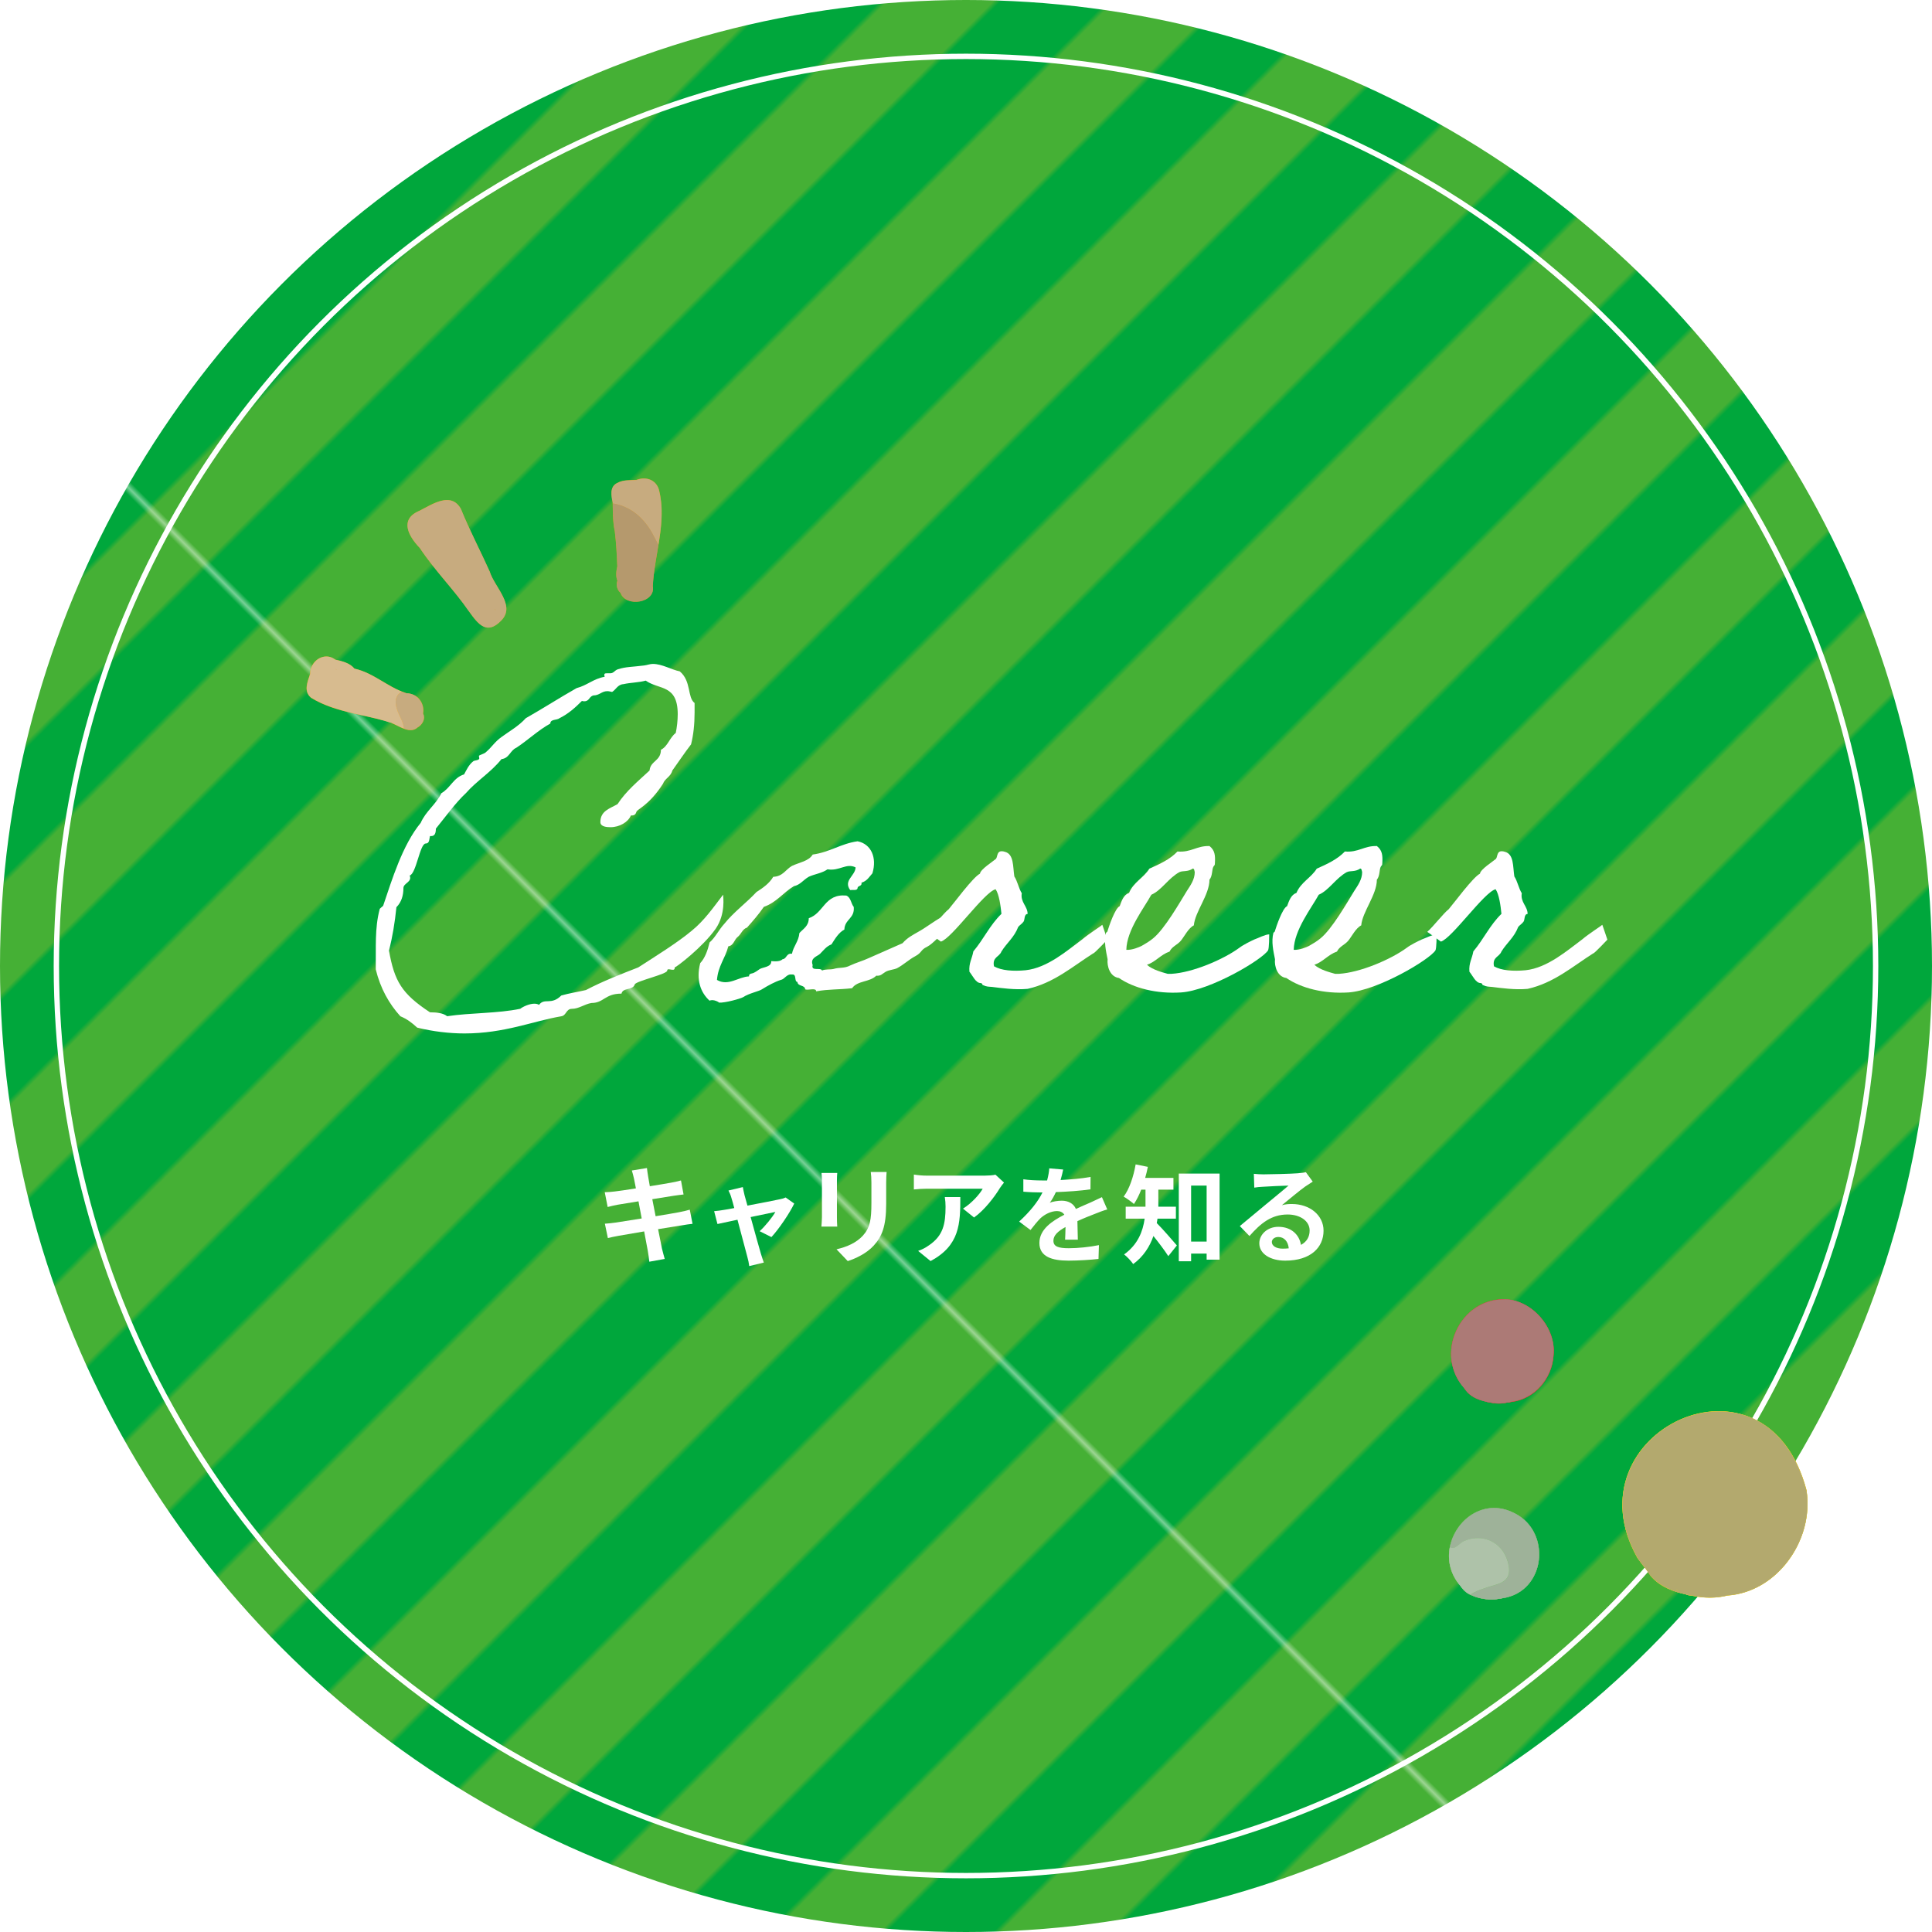 <?xml version="1.0" encoding="UTF-8"?>
<svg xmlns="http://www.w3.org/2000/svg" width="360.9" height="360.9" xmlns:xlink="http://www.w3.org/1999/xlink" viewBox="0 0 360.9 360.9">
  <defs>
    <style>
      .cls-1 {
        fill: #e2392b;
      }

      .cls-1, .cls-2, .cls-3, .cls-4, .cls-5, .cls-6, .cls-7, .cls-8, .cls-9, .cls-10, .cls-11, .cls-12, .cls-13 {
        stroke-width: 0px;
      }

      .cls-2 {
        fill: #f9d812;
      }

      .cls-14 {
        stroke: #fff;
        stroke-miterlimit: 10;
      }

      .cls-14, .cls-6 {
        fill: none;
      }

      .cls-3 {
        fill: #74ba63;
      }

      .cls-15 {
        isolation: isolate;
      }

      .cls-5 {
        fill: url(#_新規パターンスウォッチ_15);
      }

      .cls-7 {
        fill: #fff;
      }

      .cls-8 {
        fill: #00a73c;
      }

      .cls-9 {
        fill: #c6c6c6;
      }

      .cls-10 {
        fill: #45b035;
      }

      .cls-16 {
        mix-blend-mode: overlay;
        opacity: .7;
      }

      .cls-11 {
        fill: #afafaf;
      }

      .cls-12 {
        fill: #959595;
      }

      .cls-13 {
        fill: #ffa20d;
      }
    </style>
    <pattern id="_新規パターンスウォッチ_15" data-name="新規パターンスウォッチ 15" x="0" y="0" width="30" height="241.5" patternTransform="translate(-8182.69 10023.75) rotate(45)" patternUnits="userSpaceOnUse" viewBox="0 0 30 241.5">
      <g>
        <rect class="cls-6" width="30" height="241.5"/>
        <rect class="cls-8" width="15" height="241.5"/>
        <rect class="cls-10" x="15" width="15" height="241.5"/>
      </g>
    </pattern>
  </defs>
  <g class="cls-15">
    <g id="_レイヤー_2" data-name="レイヤー 2">
      <g id="_画像" data-name="画像">
        <circle class="cls-5" cx="180.45" cy="180.45" r="180.45"/>
        <circle class="cls-14" cx="180.45" cy="180.45" r="169.92"/>
      </g>
      <g id="_文字" data-name="文字">
        <g>
          <path class="cls-7" d="m129.37,228.61c-.52.04-1.34.18-2.1.3-.96.16-2.58.42-4.34.7.32,1.64.6,2.98.72,3.6.14.6.34,1.32.52,1.96l-2.88.52c-.1-.76-.16-1.44-.28-2.02-.1-.58-.36-1.96-.68-3.64-2.04.34-3.92.66-4.78.82-.86.16-1.54.3-2,.42l-.56-2.68c.54-.02,1.44-.14,2.08-.22.92-.14,2.78-.44,4.8-.76l-.6-3.2c-1.76.28-3.3.54-3.92.64-.7.14-1.24.26-1.84.42l-.54-2.76c.64-.02,1.24-.06,1.86-.14.7-.08,2.24-.3,3.96-.58-.16-.84-.3-1.5-.36-1.82-.12-.56-.26-1.04-.4-1.52l2.82-.46c.06.4.12,1.08.22,1.56.04.28.16.94.32,1.84,1.7-.28,3.22-.52,3.94-.66.64-.12,1.4-.28,1.88-.42l.48,2.62c-.44.04-1.24.16-1.84.24l-4,.64.62,3.18c1.8-.3,3.44-.56,4.34-.74.78-.16,1.52-.32,2.04-.48l.52,2.64Z"/>
          <path class="cls-7" d="m141.9,229.99c1.02-.92,2.4-2.62,2.94-3.6-.48.1-2.46.5-4.62.96.76,2.74,1.6,5.82,1.92,6.86.12.36.38,1.24.54,1.64l-2.72.66c-.06-.52-.2-1.18-.36-1.74-.3-1.08-1.12-4.18-1.84-6.92-1.68.36-3.14.66-3.74.8l-.62-2.4c.64-.06,1.18-.12,1.84-.24.28-.04,1-.16,1.92-.34-.2-.78-.38-1.42-.52-1.86-.14-.52-.34-1-.56-1.42l2.68-.64c.08.48.2,1,.32,1.52l.54,1.94c2.54-.48,5.34-1.02,6.12-1.2.36-.06.74-.18,1.02-.32l1.6,1.14c-.84,1.76-2.86,4.76-4.26,6.26l-2.2-1.1Z"/>
          <path class="cls-7" d="m156.4,219.11c-.04.44-.06.88-.06,1.52v6.76c0,.5.02,1.28.06,1.74h-2.96c.02-.38.1-1.16.1-1.76v-6.74c0-.38-.02-1.08-.08-1.52h2.94Zm9.22-.18c-.04.56-.08,1.2-.08,2v3.96c0,4.3-.84,6.14-2.32,7.78-1.32,1.46-3.4,2.44-4.86,2.9l-2.1-2.2c2-.46,3.68-1.22,4.9-2.52,1.36-1.5,1.62-3,1.62-6.12v-3.8c0-.8-.04-1.44-.12-2h2.96Z"/>
          <path class="cls-7" d="m187.55,220.91c-.22.26-.6.74-.78,1.04-.94,1.56-2.84,4.08-4.82,5.48l-2.06-1.66c1.6-.98,3.16-2.74,3.68-3.72h-10.42c-.84,0-1.5.06-2.44.14v-2.78c.76.12,1.6.2,2.44.2h10.78c.56,0,1.66-.06,2.02-.18l1.6,1.48Zm-8.16,2.7c0,4.96-.1,9.04-5.56,11.96l-2.32-1.9c.64-.22,1.36-.56,2.1-1.1,2.54-1.76,3.02-3.88,3.02-7.16,0-.62-.04-1.16-.14-1.8h2.9Z"/>
          <path class="cls-7" d="m198.96,231.57c.04-.58.06-1.5.08-2.36-1.46.8-2.26,1.58-2.26,2.56,0,1.1.94,1.4,2.88,1.4,1.68,0,3.88-.22,5.62-.58l-.08,2.58c-1.32.16-3.74.32-5.6.32-3.1,0-5.44-.74-5.44-3.3s2.4-4.12,4.66-5.28c-.32-.5-.84-.68-1.38-.68-1.12,0-2.34.64-3.1,1.36-.6.6-1.16,1.32-1.84,2.18l-2.12-1.58c2.08-1.92,3.48-3.68,4.36-5.44h-.24c-.8,0-2.26-.04-3.34-.14v-2.32c1,.16,2.48.22,3.48.22h.96c.24-.9.38-1.7.4-2.26l2.6.22c-.1.48-.24,1.16-.48,1.96,1.86-.1,3.86-.26,5.6-.58l-.02,2.32c-1.9.28-4.34.44-6.46.52-.32.7-.72,1.42-1.14,2,.52-.26,1.58-.4,2.24-.4,1.2,0,2.2.52,2.64,1.54,1.02-.48,1.86-.82,2.68-1.18.76-.34,1.46-.68,2.18-1.02l1,2.3c-.64.16-1.68.56-2.36.84-.88.34-2,.78-3.22,1.34.02,1.1.06,2.56.08,3.46h-2.38Z"/>
          <path class="cls-7" d="m216.22,227.65c-.04.28-.08.56-.14.82,1.04,1.02,3.2,3.52,3.76,4.18l-1.6,2c-.66-1.04-1.8-2.54-2.78-3.76-.68,1.96-1.86,3.84-3.78,5.24-.32-.5-1.2-1.44-1.7-1.8,2.6-1.86,3.52-4.36,3.84-6.68h-3.54v-2.24h3.7v-3.18h-.8c-.4,1.02-.86,1.94-1.36,2.68-.44-.4-1.38-1.08-1.92-1.38,1.08-1.44,1.84-3.74,2.24-6.02l2.28.46c-.14.7-.3,1.38-.5,2.06h5.28v2.2h-2.82v3.18h3.28v2.24h-3.44Zm11.6-8.42v16.08h-2.42v-1.14h-2.9v1.44h-2.3v-16.38h7.62Zm-2.42,12.7v-10.46h-2.9v10.46h2.9Z"/>
          <path class="cls-7" d="m245.22,220.73c-.48.3-.94.6-1.38.9-1.06.74-3.14,2.5-4.38,3.5.66-.18,1.22-.22,1.86-.22,3.36,0,5.92,2.1,5.92,4.98,0,3.12-2.38,5.6-7.16,5.6-2.76,0-4.84-1.26-4.84-3.24,0-1.6,1.46-3.08,3.56-3.08,2.44,0,3.92,1.5,4.22,3.38,1.08-.58,1.62-1.5,1.62-2.7,0-1.78-1.8-2.98-4.1-2.98-3.04,0-5.02,1.62-7.14,4.02l-1.8-1.86c1.4-1.14,3.78-3.16,4.96-4.12,1.1-.92,3.16-2.58,4.14-3.44-1.02.02-3.74.14-4.78.22-.54.02-1.16.08-1.62.16l-.08-2.58c.56.06,1.24.1,1.8.1,1.04,0,5.28-.1,6.4-.2.82-.06,1.28-.14,1.52-.2l1.28,1.76Zm-4.48,12.46c-.12-1.28-.86-2.12-1.94-2.12-.74,0-1.22.44-1.22.94,0,.74.84,1.24,2,1.24.42,0,.8-.02,1.16-.06Z"/>
        </g>
        <g>
          <path class="cls-7" d="m135.08,167.14c0,.36.51,3.58-1.39,6.35-2.41,3.43-7.3,7.15-7.66,7.23v.15c-.07.73-1.39-.22-1.39.44s-5.62,1.9-6.06,2.55c-.29,1.17-2.26.58-2.48,1.75-3.14,0-3.28,1.75-5.62,1.75-1.31.22-2.34,1.09-3.65,1.09-1.09,0-1.02,1.24-1.97,1.39-5.25.88-10.58,3.21-18.1,3.21-2.77,0-5.91-.36-8.83-1.09-.95-.88-1.9-1.61-3.14-2.12-2.12-2.34-3.72-5.18-4.6-8.76.07-4.16-.22-7.59.73-11.24,0-.15.66-.58.66-.66,1.61-4.74,3.58-11.31,7.01-15.47.95-2.19,2.85-3.43,3.87-5.55,1.68-.95,2.26-2.92,4.23-3.5.44-.8.88-1.82,1.75-2.48.22-.15,1.09-.15,1.09-.51,0-.15-.07-.36-.07-.44,0-.22,1.02-.36,1.39-.8.95-.8,1.61-1.9,2.85-2.77,1.39-1.02,3.21-2.04,4.52-3.5,3.21-1.82,6.28-3.8,9.49-5.62,1.97-.51,3.14-1.75,5.25-2.12-.07-.15-.07-.22-.07-.36,0-.29.22-.29.51-.29h.58c.66,0,.8-.51,1.39-.73,1.53-.51,2.7-.44,4.96-.73.58-.07,1.09-.29,1.61-.29,1.75,0,3.5,1.09,5.04,1.39,2.19,1.82,1.39,4.89,2.77,5.91v1.75c0,2.26-.22,4.23-.66,5.98-1.24,1.61-2.34,3.28-3.5,4.89-.29,1.17-1.39,1.46-1.75,2.48-2.7,4.16-4.89,4.74-4.96,5.25-.15.44-.36.66-.88.66h-.15c-.51,1.24-2.12,2.19-3.8,2.19-.66,0-1.9-.07-1.9-.95,0-2.12,1.82-2.55,3.21-3.36,1.61-2.48,3.87-4.31,5.98-6.28.15-1.82,2.12-1.75,2.12-3.87,1.31-.66,1.61-2.26,2.77-3.14.22-1.02.37-2.34.37-3.5,0-5.62-3.5-4.52-5.98-6.28-1.24.36-2.85.36-4.16.66-1.09.07-1.39,1.02-2.12,1.46-.36-.07-.58-.15-.88-.15-1.09,0-1.46.8-2.63.8-.8.22-.73,1.09-1.68,1.09-.07,0-.29,0-.44-.07-1.31,1.31-2.55,2.41-4.16,3.21-.51.44-1.75.15-1.75,1.02-2.26,1.24-4.23,3.14-6.35,4.52-1.17.51-1.31,1.97-2.77,2.12-1.9,2.41-4.67,4.09-6.64,6.35-1.9,1.75-4.01,4.67-5.62,6.64,0,.88-.22,1.39-.88,1.39h-.22c-.15.58-.07,1.39-.8,1.39-1.09,0-1.75,5.62-2.99,5.98.51,1.24-1.17,1.39-1.17,2.34,0,1.39-.37,2.63-1.31,3.58-.29,2.85-.73,5.55-1.39,8.1,1.02,5.69,2.34,8.03,7.66,11.53,1.31,0,2.48.15,3.21.73,4.38-.66,9.49-.51,13.65-1.39.58-.44,1.75-.95,2.63-.95.36,0,.66.07.88.22,1.02-1.39,2.26.15,4.16-1.75,1.53-.44,3.07-.66,4.6-1.02,3.06-1.61,6.42-2.92,9.78-4.23,3.28-2.12,7.3-4.6,10-6.86,2.34-1.9,4.01-4.31,5.84-6.71Z"/>
          <path class="cls-7" d="m176.98,173.79c-1.24.66-2.63,2.48-3.8,3.07-1.24.58-.95,1.09-2.19,1.75s-2.19,1.61-3.43,2.26c-.66.29-1.46.29-2.12.66-.73.44-.88.8-1.75.73-1.24,1.24-3.5.88-4.52,2.34-2.55.29-4.31.15-6.71.58,0-.73-1.46-.15-2.04-.36-.07-.88-1.39-.51-1.46-1.39-.66-.07-.07-1.53-1.02-1.39-1.02-.15-1.31.88-2.12,1.02-.95.29-2.34,1.02-3.5,1.75-.51.36-2.41.73-3.5,1.46-.51.29-3.36,1.09-4.52,1.02.15,0-1.02-.73-1.75-.36-1.68-1.53-2.55-3.87-1.75-7.01.88-.95,1.39-2.34,1.75-3.87,1.09-.95,1.75-2.41,2.77-3.5,1.75-2.19,4.09-3.87,5.98-5.91,1.24-.8,2.41-1.61,3.14-2.85,1.82-.07,2.34-1.39,3.5-2.04,1.39-.66,3.14-.88,3.87-2.12,3.21-.44,5.25-2.04,8.39-2.48,2.55.51,3.65,3.07,2.77,5.98-.58.66-1.02,1.46-2.04,1.75.15.73-.73.51-.73,1.02-.07.51-.88.29-1.39.36-1.31-1.82.95-2.63,1.02-4.23-1.75-.88-2.99.73-5.25.36-1.02.73-2.41.88-3.5,1.39-1.02.58-1.61,1.53-2.77,1.75-1.97,1.17-3.28,3.07-5.62,3.87-.95,1.39-2.04,2.63-3.14,3.87-.88.29-1.09,1.24-1.75,1.75s-.73,1.61-1.75,1.75c-.58,2.26-1.9,3.65-2.12,6.28,2.12,1.24,4.01-.58,5.98-.66,0-.66.58-.44,1.02-.73.44-.22.66-.44,1.02-.66.66-.36,2.19-.36,2.12-1.46.88.07,1.68.07,2.12-.36.8-.07.66-1.17,1.75-1.02.29-1.46,1.24-2.26,1.39-3.87.73-.8,1.75-1.31,1.75-2.77,2.85-.95,2.92-4.6,7.01-4.23.88.36.88,1.53,1.39,2.12.22,2.19-1.68,2.26-1.75,4.23-1.09.58-1.75,1.75-2.41,2.77-.95.36-1.46,1.09-2.12,1.75-.51.51-1.9.73-1.39,2.12-.36,1.24,1.53.36,1.75,1.02.58-.29,1.46-.15,2.12-.29,1.17-.36,2.04-.07,3.14-.66,1.09-.51,2.41-.88,3.5-1.39,2.12-.95,4.16-1.82,6.28-2.77.88-1.02,1.9-1.53,2.92-2.12,1.46-.8,2.7-1.82,4.38-2.77,0,0,.88,2.55,1.09,2.48Z"/>
          <path class="cls-7" d="m205.91,172.76c0-.07.95,2.77.95,2.77,0,0-2.55,2.7-2.63,2.55-3.8,2.41-7.37,5.55-12.26,6.64-2.33.22-4.96-.15-6.64-.36-.73-.07-.95,0-1.75-.36-.15-.07,0-.29-.37-.36-.95,0-1.46-1.31-2.12-2.12-.15-1.61.51-2.48.73-3.8,1.97-2.34,3.07-4.89,5.25-7.01-.15-1.53-.44-3.65-1.09-4.6-2.12.51-8.17,9.2-10.22,9.78,0,0-2.63-1.9-2.55-1.82,1.09-.95,3.07-3.5,4.01-4.23.95-1.09,4.52-5.98,5.84-6.64.07-.8,2.41-2.26,2.99-2.77.36-.44.07-1.82,1.68-1.31,1.68.44,1.46,2.7,1.75,4.6.58.88.8,2.19,1.39,3.14-.29,1.68,1.09,2.41,1.09,3.87-.66,0-.51,1.02-.73,1.39-.29.44-.8.73-1.02,1.02-.8,2.04-2.04,2.85-3.14,4.6-.37,1.02-1.75,1.02-1.39,2.77,1.39.8,3.58.95,5.91.73,4.09-.44,7.81-3.72,10.58-5.77,1.09-.95,3.72-2.63,3.72-2.7Z"/>
          <path class="cls-7" d="m236.89,177.51c-1.09,1.75-10.8,7.52-16.27,7.88-4.6.29-8.83-.8-11.6-2.7-1.68-.22-2.26-2.19-2.12-3.5-.29-1.46-.73-3.28-.29-4.96,0,0,.29-.15.29-.36.22-.73,1.39-4.23,2.26-4.6.37-1.02.73-2.12,1.75-2.48.8-1.97,2.77-2.85,3.79-4.52,1.97-.88,3.87-1.75,5.25-3.21,2.55.22,3.58-1.09,5.98-1.02,1.02.8,1.09,1.75,1.02,3.14,0,.58-.15.44-.29.73-.29.51-.15,1.75-.73,2.41,0,2.85-2.7,5.98-2.92,8.54-1.02.51-1.75,2.04-2.41,2.85-.66.8-1.68,1.09-2.12,2.04-1.68.58-2.55,1.9-4.23,2.48,1.09.95,2.85,1.39,3.87,1.68h.73c3.87-.22,9.63-2.63,12.7-4.89.66-.51,2.12-1.24,2.77-1.53.66-.22,2.04-.95,2.77-.95,0,.15,0,2.63-.22,2.99Zm-16.57-14.6c-2.12,1.17-3.28,3.36-5.25,4.23-1.31,2.41-4.6,6.57-4.67,10.29,1.09.07,2.41-.51,2.85-.73.88-.51,1.39-.8,2.12-1.39,2.19-1.75,5.04-6.79,6.35-8.9.66-1.02,1.46-2.12,1.46-3.5-.07-.22-.07-.66-.36-.66-.95.66-1.9.36-2.48.66Z"/>
          <path class="cls-7" d="m268.16,177.51c-1.09,1.75-10.8,7.52-16.27,7.88-4.6.29-8.83-.8-11.6-2.7-1.68-.22-2.26-2.19-2.12-3.5-.29-1.46-.73-3.28-.29-4.96,0,0,.29-.15.29-.36.22-.73,1.39-4.23,2.26-4.6.37-1.02.73-2.12,1.75-2.48.8-1.97,2.77-2.85,3.79-4.52,1.97-.88,3.87-1.75,5.25-3.21,2.55.22,3.58-1.09,5.98-1.02,1.02.8,1.09,1.75,1.02,3.14,0,.58-.15.44-.29.73-.29.51-.15,1.75-.73,2.41,0,2.85-2.7,5.98-2.92,8.54-1.02.51-1.75,2.04-2.41,2.85-.66.8-1.68,1.09-2.12,2.04-1.68.58-2.55,1.9-4.23,2.48,1.09.95,2.85,1.39,3.87,1.68h.73c3.87-.22,9.63-2.63,12.7-4.89.66-.51,2.12-1.24,2.77-1.53.66-.22,2.04-.95,2.77-.95,0,.15,0,2.63-.22,2.99Zm-16.57-14.6c-2.12,1.17-3.28,3.36-5.25,4.23-1.31,2.41-4.6,6.57-4.67,10.29,1.09.07,2.41-.51,2.85-.73.88-.51,1.39-.8,2.12-1.39,2.19-1.75,5.04-6.79,6.35-8.9.66-1.02,1.46-2.12,1.46-3.5-.07-.22-.07-.66-.36-.66-.95.66-1.9.36-2.48.66Z"/>
          <path class="cls-7" d="m299.31,172.76c0-.07.95,2.77.95,2.77,0,0-2.55,2.7-2.63,2.55-3.8,2.41-7.37,5.55-12.26,6.64-2.33.22-4.96-.15-6.64-.36-.73-.07-.95,0-1.75-.36-.15-.07,0-.29-.37-.36-.95,0-1.46-1.31-2.12-2.12-.15-1.61.51-2.48.73-3.8,1.97-2.34,3.07-4.89,5.25-7.01-.15-1.53-.44-3.65-1.09-4.6-2.12.51-8.17,9.2-10.22,9.78,0,0-2.63-1.9-2.55-1.82,1.09-.95,3.06-3.5,4.01-4.23.95-1.09,4.52-5.98,5.84-6.64.07-.8,2.41-2.26,2.99-2.77.36-.44.07-1.82,1.68-1.31,1.68.44,1.46,2.7,1.75,4.6.58.88.8,2.19,1.39,3.14-.29,1.68,1.09,2.41,1.09,3.87-.66,0-.51,1.02-.73,1.39-.29.44-.8.73-1.02,1.02-.8,2.04-2.04,2.85-3.14,4.6-.37,1.02-1.75,1.02-1.39,2.77,1.39.8,3.58.95,5.91.73,4.09-.44,7.81-3.72,10.58-5.77,1.09-.95,3.72-2.63,3.72-2.7Z"/>
        </g>
      </g>
      <g id="_賑やかし" data-name="賑やかし">
        <g>
          <g>
            <path class="cls-13" d="m75.9,129.5s0,0,0,0c-.1-.1-.2-.11-.2-.09.06.02.14.06.2.09Z"/>
            <path class="cls-13" d="m79.06,133.34s0,.02,0,.02c0-.1,0-.16,0-.19,0,.06,0,.11,0,.17Z"/>
            <path class="cls-13" d="m79.06,133.34c-.03-.05-.04-.27,0-.17.25-1.97-1.15-3.67-3.15-3.67,0,0,0,0,0,0-.05-.02-.2-.06-.21-.09-3.36-1.13-5.95-3.74-9.47-4.51-.92-1.08-2.27-1.39-3.59-1.68-2.06-1.59-4.75.24-4.72,2.67-.48,1.47-1.29,3.26.19,4.47,4.46,2.75,9.98,3.05,14.91,4.65-.01-.01-.03-.03-.04-.04.02.06.26.08.23.13,1.44.58,3.39,2.08,4.81.79.84-.47,1.49-1.54,1.05-2.51,0,.05,0,.1,0,.16,0-.06,0-.12,0-.18Zm-16.25-8.31s-.06-.03-.09-.05c.04,0,.11.05.16.08-.03-.01-.05-.02-.07-.03Zm13.12,4.49s0,0,0,0c0,0,0,0,0,0,0,0,0,0,0,0Z"/>
            <path class="cls-13" d="m87.61,114.22c1.74,2.46,3.37,4.47,6.07,1.66,2.69-2.8-1.33-6.25-2.19-9.09-1.76-3.94-3.79-7.76-5.4-11.75-1.87-3.29-5.4-.81-7.79.39-3.74,1.59-1.99,4.76.11,6.93,2.79,4.22,6.41,7.8,9.28,11.96-.17-.24-.2-.27-.08-.1Zm4.99-.2c-.03-.05-.07-.1-.1-.15-.06-.1-.04-.14.1.15Zm-13.08-14.74s-.03.01-.04.02c.01,0,.03-.02.04-.03,0,0,0,0,0,0Zm.06-.03s.05-.04.08-.06c0,0,0,0,0,.01-.03.01-.06.03-.09.05Zm.09-.07s0,0,0,0c0,0,0,0,0,.01,0,0,0,0,0,0,0,0,0,0,0-.01Zm0,.03s.02.03.02.05c0-.01-.02-.03-.02-.05Zm.04-.05s0,0,0,0c0,0,.01,0,.02-.01,0,0,0,.01-.01.02Z"/>
            <path class="cls-13" d="m121.95,109.45c0-.25,0-.13,0,0h0Z"/>
            <path class="cls-13" d="m115.91,110.75c.98,2.8,6.67,1.89,6.03-1.3,0,.04,0,.1,0,.16.27-6,2.7-12.09,1.16-18.12-.53-1.89-2.45-2.54-4.2-1.85-1.29.08-2.5-.06-3.68.61-1.35.71-1.04,2.36-.77,3.6.03,1.81,0,3.62.39,5.4.27,2.16.38,4.36.47,6.54-.19.88-.34,1.82.02,2.69-.32.76-.05,1.76.59,2.27Zm.03-15.78c0,.06,0,.13,0,.2,0-.05,0-.11,0-.2Zm-.54,13.74s.01.06.02.08c.05.17-.04.26-.02-.08Z"/>
          </g>
          <g class="cls-16">
            <path class="cls-6" d="m62.84,125.07h.03s-.1-.08-.15-.09v.03s.05.04.05.04l.06.03Z"/>
            <polygon class="cls-6" points="79.49 99.28 79.48 99.32 79.52 99.3 79.51 99.27 79.49 99.28"/>
            <path class="cls-6" d="m79.67,99.22v-.02s.02,0,.02,0h0s-.02-.02-.02-.02h0s0,0,0,0h0s-.06.04-.08.07l.11-.03h0s.02.04.03.05c.02-.03.01-.05,0-.06h-.01Z"/>
            <polygon class="cls-6" points="79.7 99.15 79.7 99.17 79.71 99.19 79.74 99.16 79.72 99.14 79.7 99.15"/>
            <path class="cls-6" d="m92.51,113.93s.05.07.07.1c-.09-.25-.11-.25-.12-.24h0s0,0,0,0c0,.02.02.06.03.09l.03.05Z"/>
            <path class="cls-6" d="m115.95,94.97h-.03c0,.07,0,.14,0,.2.03-.04.03-.07.03-.1,0-.03,0-.07,0-.1Z"/>
            <path class="cls-6" d="m115.41,108.96h.03s.01-.09,0-.17c0-.03-.02-.06-.02-.08h-.03c0,.07,0,.22.03.25Z"/>
            <path class="cls-11" d="m79.21,94.97c-.31.17-.62.33-.91.48-1.23.52-1.94,1.25-2.13,2.17-.35,1.73,1.26,3.71,2.25,4.74,1.46,2.22,3.19,4.29,4.85,6.29,1.46,1.76,2.97,3.58,4.28,5.5,0-.02-.01-.03,0-.04,0,0,.03.04.08.11,1.35,1.91,2.51,3.34,4.08,2.96.62-.15,1.27-.58,1.96-1.31,1.86-1.93.51-4.17-.79-6.33-.58-.96-1.13-1.87-1.39-2.74-.69-1.55-1.44-3.1-2.16-4.6-1.11-2.32-2.26-4.73-3.24-7.15-.8-1.4-1.98-1.89-3.61-1.5-1.1.26-2.24.88-3.25,1.42Zm.27,4.35v-.04s.03-.01.03-.01v.03s-.03.02-.03.02Zm.21-.05s-.02-.03-.03-.05h0s-.11.02-.11.02c.03-.02.05-.04.08-.06h0s0,0,0,0h0s.02,0,.02,0h0s-.02.02-.02.02v.02s.02,0,.02,0c.02.01.02.03,0,.06Zm.02-.08v-.02s-.01-.02-.01-.02h.02s.02,0,.02,0l-.03.03Zm12.74,14.61h0s0,0,0,0c.01,0,.03,0,.12.24-.02-.04-.04-.07-.07-.1l-.03-.05s-.04-.07-.03-.09Z"/>
            <path class="cls-11" d="m62.67,132.24c-.17-.01-.33-.03-.49-.04.13.04.26.08.38.12.04-.03.07-.05.11-.08Z"/>
            <path class="cls-11" d="m74.81,134.05c.43.86.62,1.52.62,2.05.59.23,1.19.35,1.74.22.31-.07.59-.23.84-.46.85-.47,1.47-1.53,1.07-2.5,0,.05,0,.1-.04.16,0-.05,0-.11,0-.18-.02-.04-.04-.17,0-.21,0,0,0,0,0,0,.11-.95-.17-1.89-.77-2.57-.59-.67-1.44-1.05-2.36-1.07v.02s.03.01.03.01l-.02.02h0s-.02-.02-.02-.02h0s-.03,0-.05-.02c-.11-.04-.16-.06-.16-.08-.21-.07-.42-.15-.63-.23-1.44.81-1.52,2.35-.25,4.86Z"/>
            <path class="cls-11" d="m122.12,100.13c.28.56.57,1.12.87,1.67.56-3.4.97-6.88.09-10.3-.44-1.59-1.95-2.41-3.66-2-.18.04-.36.1-.53.17-.27.02-.55.03-.81.03-.64.02-1.24.03-1.84.18-.37.09-.7.22-1.02.4-1.38.72-1.01,2.44-.77,3.59v.18c3.16.48,5.88,2.57,7.66,6.09Z"/>
            <path class="cls-11" d="m75.7,129.41c.06.02.14.06.2.09,0,0,0,0,0,0-.1-.1-.2-.11-.2-.09Z"/>
            <path class="cls-11" d="m79.07,133.37c0-.1,0-.16,0-.19,0,.06,0,.11,0,.17,0,0,0,.02,0,.02Z"/>
            <path class="cls-12" d="m115.93,110.75c.52,1.47,2.35,1.89,3.81,1.54,1.2-.29,2.49-1.19,2.2-2.79,0-.02,0-.05,0-.07,0,0,0,.02,0,.02,0-.01,0-.02,0-.03.11-2.05.46-4.14.81-6.16.08-.48.17-.97.25-1.46-.3-.55-.59-1.11-.87-1.67-1.78-3.52-4.51-5.61-7.66-6.09v.48c.02,1.56.04,3.17.38,4.73.28,2.23.39,4.55.47,6.55-.19.88-.34,1.82.02,2.69-.31.75-.05,1.74.59,2.26Zm0-15.78h.03s0,.07,0,.1c0,.03,0,.07-.03.1,0-.06,0-.13,0-.2Zm-.52,13.74s.01.06.02.08c.02.07.02.14,0,.16h-.03s-.03-.17-.03-.24h.03Z"/>
            <path class="cls-9" d="m62.56,132.32c1.7.54,3.45.93,5.17,1.32,1.76.39,3.58.8,5.28,1.38v-.04s.07.03.11.04c.06.02.1.03.1.06.3.12.62.28.96.45.4.2.82.41,1.25.57,0-.52-.18-1.19-.62-2.05-1.27-2.51-1.19-4.06.25-4.86-1.27-.5-2.44-1.2-3.59-1.88-1.63-.97-3.31-1.97-5.25-2.4-.94-1.1-2.34-1.4-3.58-1.68-.68-.53-1.5-.71-2.29-.52-1.39.33-2.42,1.7-2.4,3.18-.05.14-.09.28-.14.42-.47,1.38-1.01,2.94.33,4.03,1.27.78,2.64,1.37,4.05,1.85.16.02.33.03.49.04-.04.03-.07.05-.11.08Zm.16-7.34s.14.07.15.11h-.03s-.06-.04-.06-.04l-.06-.04v-.03Z"/>
            <path class="cls-9" d="m73.03,135.01c.08.08.16.09.18.08-.06-.02-.13-.06-.18-.08Z"/>
          </g>
        </g>
        <g>
          <g>
            <path class="cls-2" d="m337.48,278.44c-7.58-28.76-44.86-10.82-31.59,12.62.53.72,1.07,1.45,1.64,2.14.24.28.22.26-.04-.04.15.19.99,1.38.85,1.22,1.7,1.99,4.21,2.97,6.7,3.48-.15.08.93.23,1.18.25,0,0,0,0,0,0,2.15.45,4.36.47,6.48-.06,9.33-.67,16.17-10.36,14.77-19.6Zm-24.04,18.71c-.41-.32-.32-.26.26.19-.1-.04-.17-.13-.26-.19Zm2.93.93s-.01,0-.02,0c.03,0,.06,0,.09,0-.02,0-.05,0-.07,0Z"/>
            <g class="cls-16">
              <path class="cls-6" d="m313.42,297.18s.06.05.09.08c.05.04.1.09.17.12q-.48-.45-.5-.45h-.02v.02s-.01.02.26.24Z"/>
              <path class="cls-12" d="m308.36,294.42v-.05c1.45,1.7,3.7,2.86,6.7,3.5.06.07.89.2,1.18.21.03,0,.07.01.1.02v-.04s.06,0,.09.06c1,.2,2,.3,2.98.3,1.13,0,2.24-.13,3.3-.4,4.21-.3,8.1-2.44,10.96-6.02,3.11-3.9,4.49-8.83,3.78-13.54-2.48-9.41-8.45-14.81-16.38-14.81-6.32,0-12.49,3.57-15.72,9.11-3.21,5.5-3.01,12,.56,18.3l.06.09c.5.68,1.02,1.39,1.57,2.05.15.18.18.21.16.23.25.34.64.9.65,1Zm4.8,2.53v-.02h.03s.01,0,.5.45c-.06-.03-.12-.08-.17-.12-.03-.03-.06-.05-.09-.08q-.27-.21-.26-.24Z"/>
            </g>
            <g>
              <path class="cls-4" d="m307.49,293.17s-.02-.03-.03-.03c.01.01.02.02.03.03Z"/>
              <path class="cls-2" d="m337.48,278.44c-7.58-28.76-44.86-10.82-31.59,12.62.53.72,1.07,1.45,1.64,2.14.24.28.22.26-.04-.04.15.19.99,1.38.85,1.22,1.7,1.99,4.21,2.97,6.7,3.48-.15.08.93.23,1.18.25,0,0,0,0,0,0,2.15.45,4.36.47,6.48-.06,9.33-.67,16.17-10.36,14.77-19.6Zm-24.04,18.71c-.41-.32-.32-.26.26.19-.1-.04-.17-.13-.26-.19Zm2.93.93s-.01,0-.02,0c.03,0,.06,0,.09,0-.02,0-.05,0-.07,0Z"/>
              <g class="cls-16">
                <path class="cls-6" d="m313.42,297.18s.06.05.09.08c.05.04.1.09.17.12q-.48-.45-.5-.45h-.02v.02s-.01.02.26.24Z"/>
                <path class="cls-12" d="m308.36,294.42v-.05c1.45,1.7,3.7,2.86,6.7,3.5.06.07.89.2,1.18.21.03,0,.07.01.1.02v-.04s.06,0,.09.06c1,.2,2,.3,2.98.3,1.13,0,2.24-.13,3.3-.4,4.21-.3,8.1-2.44,10.96-6.02,3.11-3.9,4.49-8.83,3.78-13.54-2.48-9.41-8.45-14.81-16.38-14.81-6.32,0-12.49,3.57-15.72,9.11-3.21,5.5-3.01,12,.56,18.3l.06.09c.5.68,1.02,1.39,1.57,2.05.15.18.18.21.16.23.25.34.64.9.65,1Zm4.8,2.53v-.02h.03s.01,0,.5.45c-.06-.03-.12-.08-.17-.12-.03-.03-.06-.05-.09-.08q-.27-.21-.26-.24Z"/>
              </g>
            </g>
          </g>
          <g>
            <path class="cls-3" d="m275,298.05c.48.24,1.01.39,1.54.49-.15.01.41.12.56.12.85.21,1.93.24,2.81.01.17.06.61-.08.71-.11,8.15-1.16,9.33-12.44,2.25-15.92-8.35-4.3-16.14,6.81-10.02,13.64-.22-.25.27.42.25.39.48.62,1.14,1.13,1.89,1.38Zm2.83.69s.03,0,.04.01c-.1-.01-.17-.05-.04-.01Zm.09.01s.05,0,.06,0c-.02,0-.04,0-.06,0Zm2.14-.11s.03,0,0,0h0Zm.32-.06s.03,0,.07,0c-.04,0-.07.01-.07,0Z"/>
            <g class="cls-16">
              <path class="cls-6" d="m280.37,298.58h0s.03.02.03.02c.01,0,.03,0,.05,0-.02-.03-.04-.03-.05-.03,0,0-.04.01-.04.01Z"/>
              <path class="cls-6" d="m277.77,298.71h-.02s.12.06.12.06v-.03c-.06-.01-.1-.03-.11-.03Z"/>
              <path class="cls-6" d="m277.93,298.74s.03.02.05.02c0,0,.02,0,.02,0v-.03s-.05,0-.07,0Z"/>
              <path class="cls-11" d="m282.87,282.66c-1.24-.64-2.51-.96-3.78-.96-3.18,0-6.16,2.07-7.6,5.28-.3.66-.51,1.34-.64,2.01.9.67,1.79-.76,2.66-1.13,3.6-1.52,7.28.32,8.21,4.1.52,2.12.06,3.42-2.36,4.1-2.18.62-3.72,1.17-4.7,1.84.12.05.23.1.35.14.46.22.98.39,1.52.5.03.03.44.11.58.11.46.11.97.17,1.47.17.48,0,.94-.05,1.34-.16.03,0,.06.01.1.01.17,0,.41-.07.54-.1l.06-.02c4.3-.61,6.32-3.9,6.78-6.78.51-3.18-.7-7.23-4.54-9.12Zm-5.11,16.07h0s.01-.01.01-.01c.01,0,.05.01.1.03v.03s-.11-.02-.11-.04Zm.22.04s-.03,0-.05-.02c.02,0,.04,0,.06,0v.03s0,0-.01,0Zm2.43-.16h-.03v-.02s.03-.01.04-.01c.01,0,.03,0,.05.03-.02,0-.04,0-.05,0Z"/>
              <path class="cls-9" d="m281.71,291.95c-.93-3.78-4.61-5.62-8.21-4.1-.87.37-1.76,1.8-2.66,1.13-.52,2.6.17,5.21,1.96,7.27,0,0,0-.01,0-.02,0,.03.28.41.31.43.42.54.96.97,1.54,1.23.98-.67,2.52-1.22,4.7-1.84,2.42-.68,2.88-1.98,2.36-4.1Z"/>
            </g>
            <g>
              <path class="cls-3" d="m275,298.05c.48.24,1.01.39,1.54.49-.15.01.41.12.56.12.85.21,1.93.24,2.81.01.17.06.61-.08.71-.11,8.15-1.16,9.33-12.44,2.25-15.92-8.35-4.3-16.14,6.81-10.02,13.64-.22-.25.27.42.25.39.48.62,1.14,1.13,1.89,1.38Zm2.83.69s.03,0,.04.01c-.1-.01-.17-.05-.04-.01Zm.09.01s.05,0,.06,0c-.02,0-.04,0-.06,0Zm2.14-.11s.03,0,0,0h0Zm.32-.06s.03,0,.07,0c-.04,0-.07.01-.07,0Z"/>
              <g class="cls-16">
                <path class="cls-6" d="m280.37,298.58h0s.03.02.03.02c.01,0,.03,0,.05,0-.02-.03-.04-.03-.05-.03,0,0-.04.01-.04.01Z"/>
                <path class="cls-6" d="m277.77,298.71h-.02s.12.06.12.06v-.03c-.06-.01-.1-.03-.11-.03Z"/>
                <path class="cls-6" d="m277.93,298.74s.03.02.05.02c0,0,.02,0,.02,0v-.03s-.05,0-.07,0Z"/>
                <path class="cls-11" d="m282.87,282.66c-1.24-.64-2.51-.96-3.78-.96-3.18,0-6.16,2.07-7.6,5.28-.3.66-.51,1.34-.64,2.01.9.67,1.79-.76,2.66-1.13,3.6-1.52,7.28.32,8.21,4.1.52,2.12.06,3.42-2.36,4.1-2.18.62-3.72,1.17-4.7,1.84.12.05.23.1.35.14.46.22.98.39,1.52.5.03.03.44.11.58.11.46.11.97.17,1.47.17.48,0,.94-.05,1.34-.16.03,0,.06.01.1.01.17,0,.41-.07.54-.1l.06-.02c4.3-.61,6.32-3.9,6.78-6.78.51-3.18-.7-7.23-4.54-9.12Zm-5.11,16.07h0s.01-.01.01-.01c.01,0,.05.01.1.03v.03s-.11-.01-.11-.04Zm.22.04s-.03,0-.05-.02c.02,0,.04,0,.06,0v.03s0,0-.01,0Zm2.43-.16h-.03v-.02s.03-.01.04-.01c.01,0,.03,0,.05.03-.02,0-.04,0-.05,0Z"/>
                <path class="cls-9" d="m281.71,291.95c-.93-3.78-4.61-5.62-8.21-4.1-.87.37-1.76,1.8-2.66,1.13-.52,2.6.17,5.21,1.96,7.27,0,0,0-.01,0-.02,0,.03.28.41.31.43.42.54.96.97,1.54,1.23.98-.67,2.52-1.22,4.7-1.84,2.42-.68,2.88-1.98,2.36-4.1Z"/>
              </g>
            </g>
          </g>
          <g>
            <path class="cls-1" d="m290.2,253.2c.55-5.08-3.91-10.34-9.09-10.5-8.46-.16-13.25,10.33-7.58,16.59-.25-.28.3.48.29.44.92,1.23,2.44,1.82,3.9,2.12-.17.01.46.14.63.14.97.24,2.18.28,3.19.01.2.06.69-.09.81-.12,4.38-.51,7.58-4.39,7.86-8.67Zm-11.02,8.87s.03,0,.05.01c-.11-.01-.19-.06-.05-.01Zm.11.01s.05,0,.07-.01c-.02,0-.05.01-.07.01Zm2.42-.13s.03,0,0,0h0Zm.37-.07s.03,0,.07,0c-.04,0-.07.01-.07,0Z"/>
            <g class="cls-16">
              <path class="cls-6" d="m279.1,262.03h-.02v.02s.14.05.14.05v-.04c-.07-.02-.11-.03-.12-.03Z"/>
              <path class="cls-6" d="m279.28,262.07s.04.03.05.03c0,0,.02,0,.03,0v-.03s-.06,0-.08.01Z"/>
              <path class="cls-12" d="m281.11,242.72c-.06,0-.13,0-.19,0-3.87,0-7.29,2.29-8.93,5.97-1.63,3.65-1.05,7.69,1.48,10.56,0,0,0-.01,0-.02,0,.04.32.46.35.49.78,1.04,2.08,1.75,3.87,2.13.03.03.5.12.66.12.52.13,1.1.19,1.67.19.54,0,1.06-.06,1.52-.18.03,0,.07.01.11.01.15,0,.35-.05.5-.09-.03,0-.04,0-.06,0h-.04v-.03s.04-.01.04-.01c.01,0,.03,0,.05.03.04-.01.19-.05.19-.05,4.18-.49,7.55-4.21,7.84-8.66.27-2.44-.62-5.04-2.43-7.12-1.79-2.06-4.21-3.28-6.64-3.36Zm-2.02,19.33v-.02h.02s.05.01.11.03v.04s-.13-.02-.13-.05Zm.25.04s-.03,0-.05-.03c.02,0,.05,0,.07-.01v.03s0,0-.02,0Z"/>
            </g>
            <g>
              <path class="cls-1" d="m290.2,253.2c.55-5.08-3.91-10.34-9.09-10.5-8.46-.16-13.25,10.33-7.58,16.59-.25-.28.3.48.29.44.92,1.23,2.44,1.82,3.9,2.12-.17.01.46.14.63.14.97.24,2.18.28,3.19.01.2.06.69-.09.81-.12,4.38-.51,7.58-4.39,7.86-8.67Zm-11.02,8.87s.03,0,.05.01c-.11-.01-.19-.06-.05-.01Zm.11.01s.05,0,.07-.01c-.02,0-.05.01-.07.01Zm2.42-.13s.03,0,0,0h0Zm.37-.07s.03,0,.07,0c-.04,0-.07.01-.07,0Z"/>
              <g class="cls-16">
                <path class="cls-6" d="m279.1,262.03h-.02v.02s.14.05.14.05v-.04c-.07-.02-.11-.03-.12-.03Z"/>
                <path class="cls-6" d="m279.28,262.07s.04.03.05.03c0,0,.02,0,.03,0v-.03s-.06,0-.08.01Z"/>
                <path class="cls-12" d="m281.11,242.72c-.06,0-.13,0-.19,0-3.87,0-7.29,2.29-8.93,5.97-1.63,3.65-1.05,7.69,1.48,10.56,0,0,0-.01,0-.02,0,.04.32.46.35.49.78,1.04,2.08,1.75,3.87,2.13.03.03.5.12.66.12.52.13,1.1.19,1.67.19.54,0,1.06-.06,1.52-.18.03,0,.07.01.12.01.15,0,.35-.05.5-.09-.03,0-.04,0-.06,0h-.04v-.03s.04-.01.04-.01c.01,0,.03,0,.05.03.04-.01.19-.05.19-.05,4.18-.49,7.55-4.21,7.84-8.66.27-2.44-.62-5.04-2.43-7.12-1.79-2.06-4.21-3.28-6.64-3.36Zm-2.02,19.33v-.02h.02s.05.01.11.03v.04s-.13-.02-.13-.05Zm.25.04s-.03,0-.05-.03c.02,0,.05,0,.07-.01v.03s0,0-.02,0Z"/>
              </g>
            </g>
          </g>
        </g>
      </g>
    </g>
  </g>
</svg>